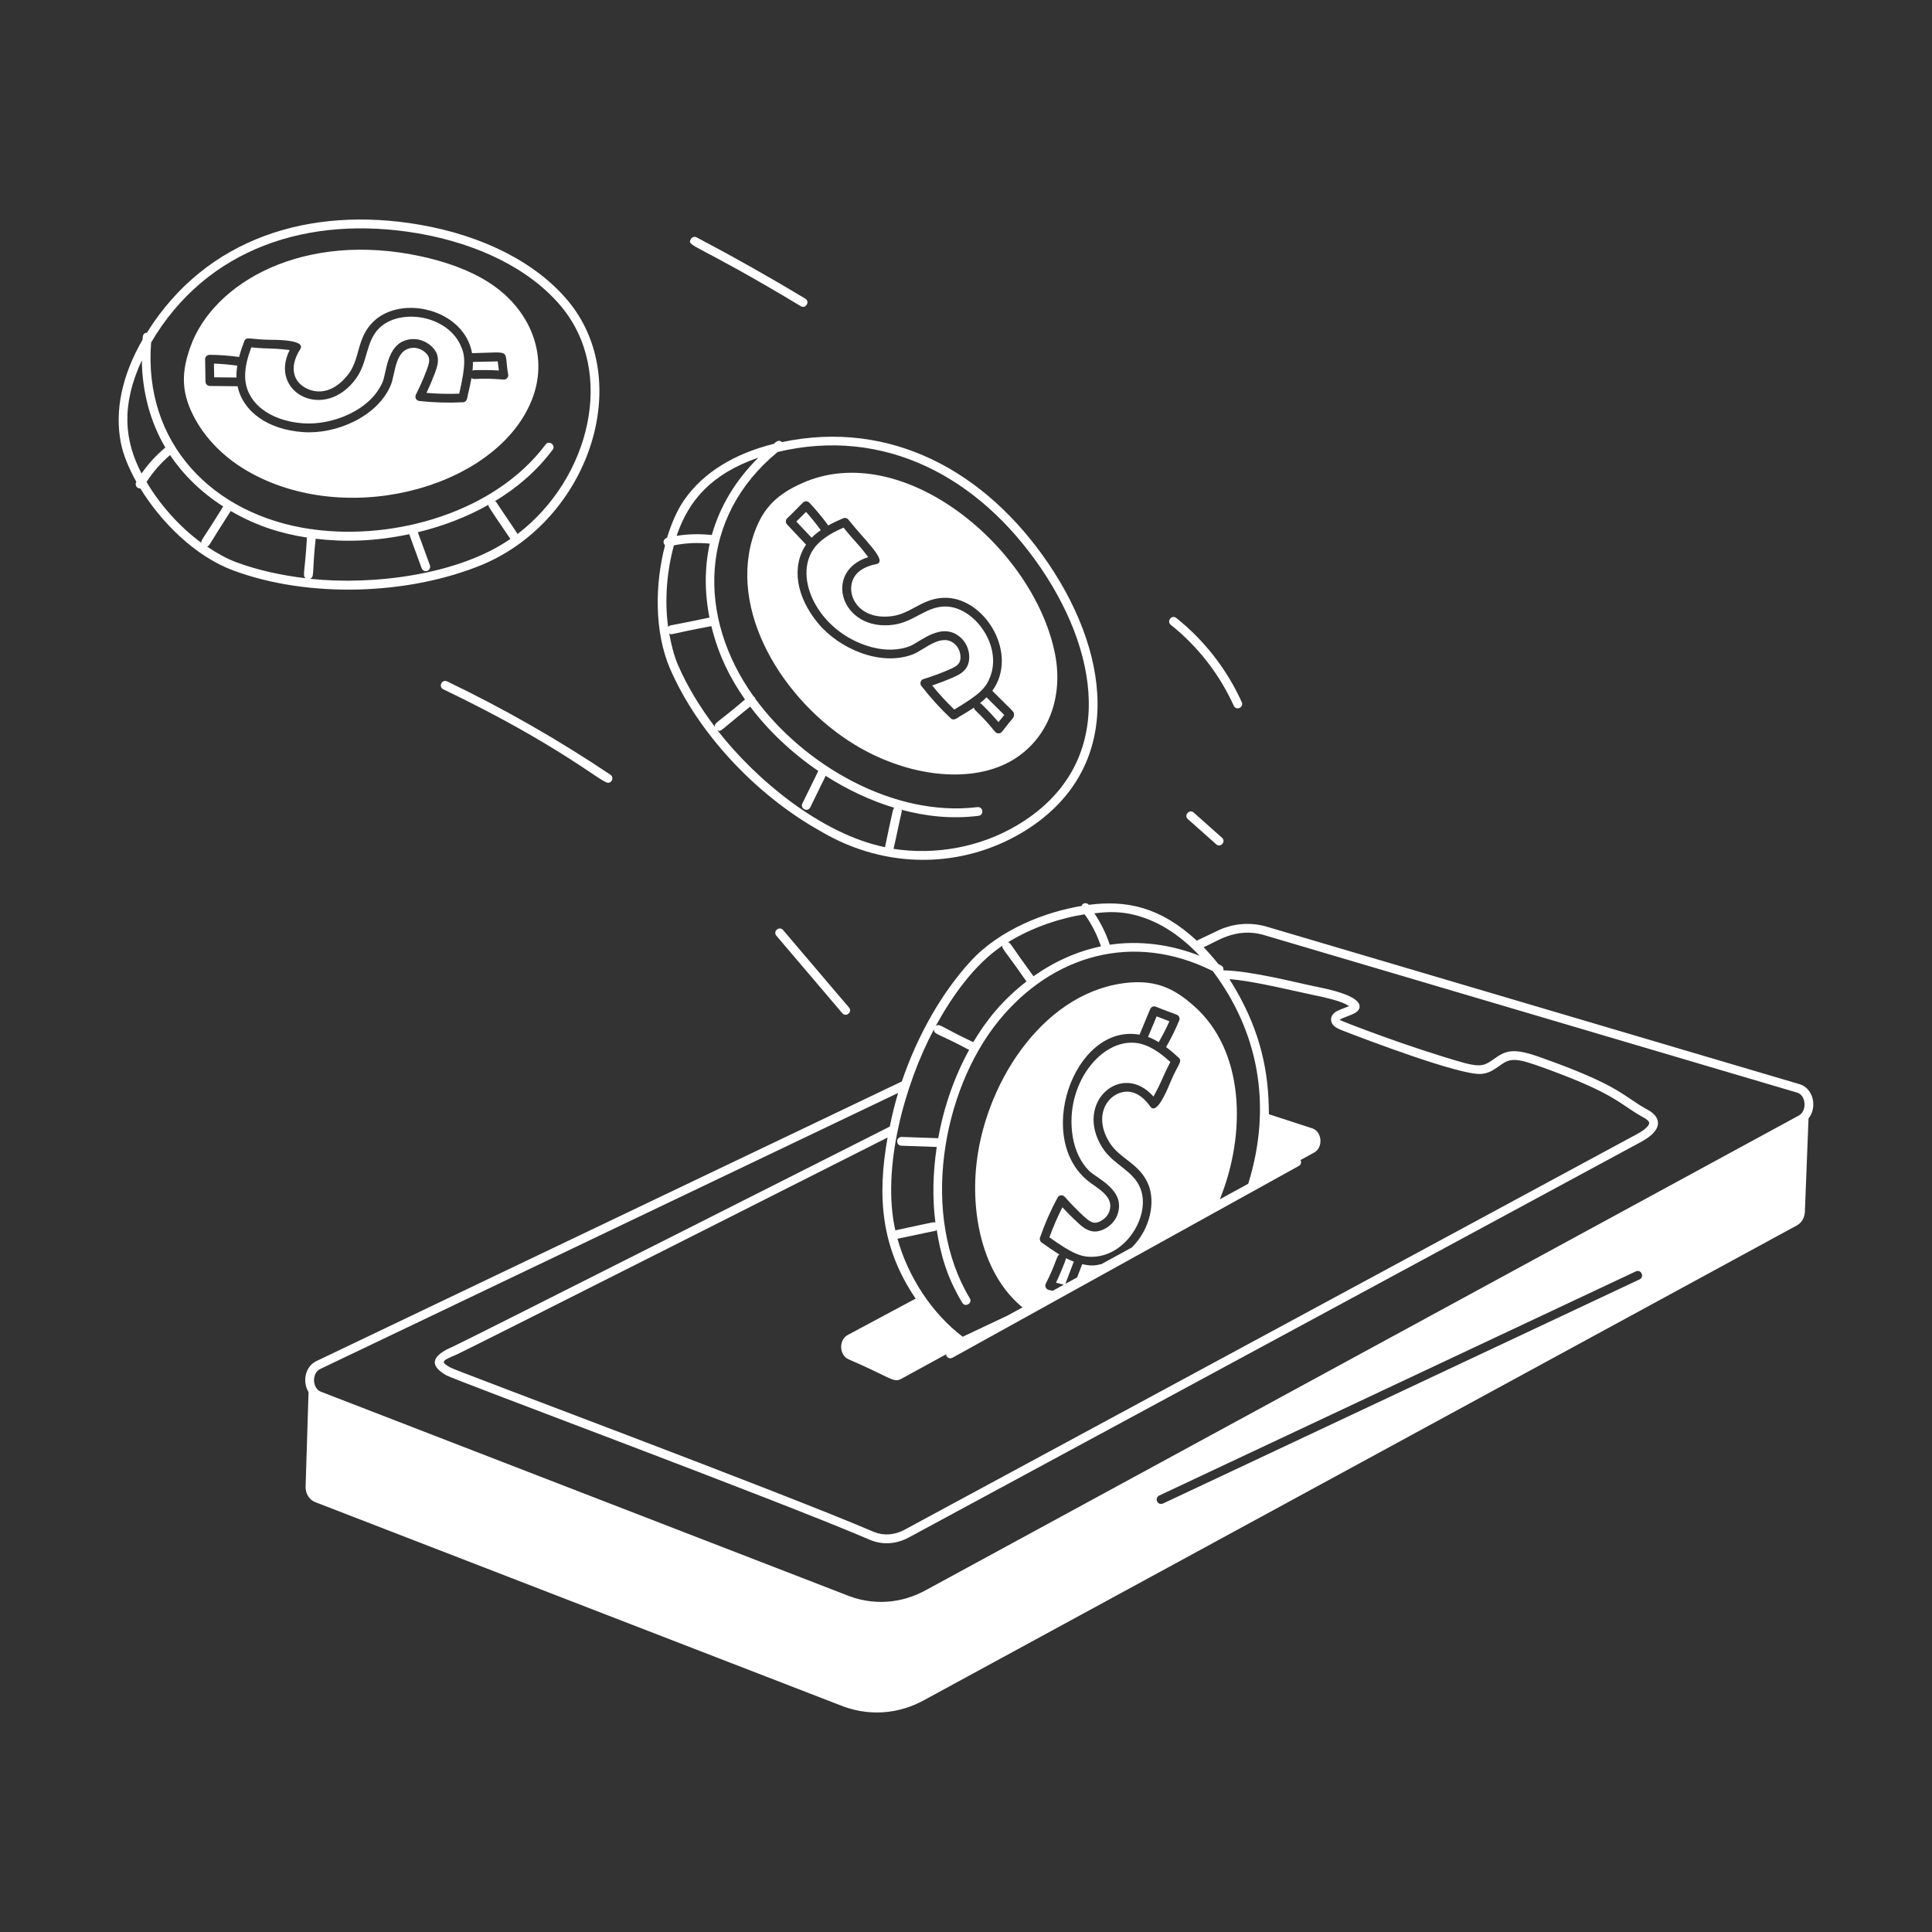 <svg xmlns="http://www.w3.org/2000/svg" enable-background="new 0 0 110 110" viewBox="0 0 110 110" fill="#fff"><rect x="0" y="0" width="110" height="110" fill="#333333" stroke="none"/><g><path d="M58.174,47.414c5.716-3.401,5.257-9.804,1.519-15.327
		c-3.579-5.269-8.986-8.217-15.17-6.916c-0.185-0.165-0.338-0.014-0.469,0.1
		c-2.267,0.562-4.015,1.648-5.088,3.181c-0.398,0.567-0.731,1.323-0.989,2.172
		c-0.004,0.001-0.007,0.001-0.011,0.002c-0.169,0.045-0.267,0.268-0.102,0.421
		c-0.575,2.191-0.622,4.924,0.288,7.032c1.564,3.61,4.828,7.143,8.514,9.215
		C50.54,49.606,54.874,49.374,58.174,47.414z M43.184,26.053
		c-1.289,1.271-2.196,2.773-2.656,4.408c-0.696-0.073-1.368-0.058-2.004,0.048
		C39.198,28.508,40.489,26.984,43.184,26.053z M38.371,31.051
		c0.639-0.134,1.321-0.167,2.038-0.099c-0.296,1.353-0.298,2.782-0.015,4.208
		c-2.379,0.513-2.223,0.397-2.355,0.537
		C37.827,34.126,37.98,32.465,38.371,31.051z M38.106,36.073
		c0.186,0.092-0.061,0.034,2.396-0.424c0.397,1.623,1.046,2.94,1.915,4.178
		c-1.632,1.395-1.736,1.297-1.717,1.552c-0.852-1.125-1.573-2.305-2.09-3.5
		C38.368,37.318,38.216,36.703,38.106,36.073z M40.835,41.564
		c0.232,0.114,0.011,0.166,1.877-1.333c1.052,1.395,2.389,2.649,3.878,3.664
		l-0.907,1.852c-0.146,0.298,0.302,0.515,0.449,0.221l0.879-1.795
		c1.237,0.791,2.563,1.415,3.911,1.82c-0.084,0.1-0.024-0.183-0.534,2.241
		C46.816,47.506,43.073,44.448,40.835,41.564z M50.875,48.331
		c0.183-0.784,0.293-1.389,0.469-2.135c0.008-0.032-0.01-0.059-0.015-0.09
		c1.414,0.377,2.85,0.533,4.383,0.344c0.321-0.039,0.276-0.529-0.061-0.496
		c-4.766,0.583-9.88-2.386-12.656-6.181c-0.01-0.026-0.005-0.055-0.023-0.077
		c-0.014-0.017-0.037-0.016-0.054-0.029c-3.262-4.549-3.121-10.252,1.36-13.934
		c6.048-1.444,11.436,1.389,15,6.634c3.531,5.214,4.143,11.343-1.36,14.616
		C55.808,48.239,53.268,48.698,50.875,48.331z"/><path d="M46.731,30.185c-0.264-0.359-0.54-0.711-0.839-1.039l-0.552,0.549
		l0.872,0.924C46.342,30.484,46.457,30.376,46.731,30.185z"/><path d="M55.793,40.039c0.023,0.011,0.05,0.009,0.069,0.027
		c0.342,0.331,0.674,0.682,0.987,1.05l0.33-0.408l-1.012-1.005
		C56.047,39.82,55.926,39.935,55.793,40.039z"/><path d="M53.897,34.533c-1.135-0.044-1.823,0.867-3.008,1.034
		c-2.999,0.426-4.066-3.032-1.454-3.847c-0.774-1.003-0.682-0.772-1.405-1.68
		c-0.497,0.217-1.033,0.495-1.443,0.9c-1.662,1.645-0.081,5.1,3.081,5.916
		c0.754,0.196,1.508,0.172,2.122-0.06c0.585-0.222,1.863-1.48,2.941-0.462
		c0.484,0.459,0.559,1.212,0.326,1.629c-0.181,0.325-0.503,0.483-0.816,0.617
		c-0.377,0.163-0.769,0.313-1.168,0.447c0.392,0.483,0.814,0.943,1.259,1.373
		c1.485-0.885,1.809-1.247,2.049-1.874C57.059,36.751,55.495,34.599,53.897,34.533z"/><path d="M60.064,37.21c-1.218-6.075-8.688-12.27-14.413-9.694
		c-1.364,0.613-2.176,1.357-2.686,2.773c-1.604,4.454,1.637,9.636,5.696,12.108
		c2.807,1.709,6.125,2.189,8.442,1.163C59.42,42.533,60.626,40.011,60.064,37.21z
		 M57.655,40.908c-0.584,0.681-0.6,0.848-0.802,0.848h-0.001
		c-0.245,0-0.194-0.232-1.337-1.333c-0.038-0.037-0.05-0.087-0.059-0.136
		c-0.226,0.152-0.459,0.295-0.692,0.434c-0.208,0.094-0.427,0.369-0.637,0.172
		c-0.602-0.565-1.163-1.184-1.67-1.841c-0.104-0.135-0.043-0.338,0.125-0.39
		c0.502-0.155,0.994-0.335,1.462-0.539c0.246-0.105,0.473-0.215,0.578-0.403
		c0.136-0.243,0.064-0.744-0.233-1.025c-0.762-0.724-1.757,0.313-2.422,0.565
		c-1.834,0.694-4.18-0.316-5.387-1.771c-1.274-1.535-1.514-3.264-0.686-4.48
		l-1.083-1.149c-0.092-0.098-0.09-0.253,0.006-0.348
		c0.915-0.877,0.902-0.973,1.081-0.973c0.037,0.001,0.133,0.027,0.181,0.078
		c0.386,0.407,0.746,0.845,1.078,1.3c0.287-0.16,0.579-0.294,0.853-0.409
		c0.103-0.045,0.223-0.013,0.292,0.075c0.919,1.168,2.293,2.391,1.584,2.536
		c-0.435,0.089-0.777,0.242-1.017,0.455c0,0.001,0,0.001-0.001,0.001
		c-0.934,0.831-0.248,2.815,1.95,2.501c1.105-0.157,1.758-1.084,3.097-1.039
		c2.243,0.093,4.075,3.235,2.584,5.296c1.23,1.223,1.195,1.158,1.227,1.29
		C57.745,40.693,57.746,40.799,57.655,40.908z"/><path d="M6.882,25.215c0.133,0.68,0.448,1.444,0.881,2.218
		c-0.002,0.003-0.004,0.006-0.006,0.009c-0.094,0.167,0.029,0.372,0.218,0.372
		c0.006,0,0.011-0.004,0.017-0.004c1.182,1.931,3.119,3.857,5.268,4.662
		c4.306,1.605,10.02,1.417,14.228-0.333c6.037-2.554,8.681-10.42,4.85-15.013
		c-1.811-2.169-4.819-3.709-8.472-4.337c-6.199-1.06-12.115,0.729-15.499,6.148
		c-0.254,0.029-0.235,0.228-0.252,0.406C6.947,21.367,6.52,23.38,6.882,25.215z
		 M8.344,27.446c0.347-0.553,0.795-1.069,1.34-1.537
		c0.771,1.151,1.8,2.143,3.024,2.926c-1.273,2.063-1.252,1.876-1.244,2.069
		C10.185,29.968,9.093,28.707,8.344,27.446z M11.791,31.121
		c0.158-0.061,0.062-0.04,1.345-2.027c1.493,0.866,2.883,1.286,4.34,1.512
		c-0.12,2.079-0.274,2.149-0.069,2.316c-1.402-0.165-2.754-0.464-3.974-0.919
		C12.865,31.79,12.319,31.476,11.791,31.121z M17.646,32.955
		c0.278-0.118,0.108-0.265,0.326-2.281c1.665,0.199,3.378,0.151,5.328-0.259
		l0.707,1.94c0.037,0.102,0.133,0.164,0.235,0.164
		c0.028,0,0.058-0.005,0.086-0.015c0.129-0.048,0.196-0.191,0.149-0.321
		l-0.687-1.88c1.428-0.344,2.796-0.871,4.022-1.562
		c0.011,0.119-0.145-0.104,1.247,1.944C26.121,32.718,21.294,33.339,17.646,32.955z
		 M23.78,13.282c3.535,0.608,6.437,2.087,8.171,4.165
		c3.113,3.728,1.67,9.777-2.481,12.955c-0.423-0.649-0.815-1.199-1.216-1.817
		c-0.018-0.027-0.049-0.033-0.073-0.051c1.253-0.76,2.366-1.7,3.282-2.924
		c0.2-0.265-0.205-0.563-0.4-0.299c-2.881,3.843-8.569,5.471-13.254,4.828
		c-0.016-0.005-0.025-0.021-0.043-0.022c-0.015-0.002-0.026,0.012-0.04,0.013
		c-5.635-0.808-9.571-4.907-9.122-10.629
		C11.766,14.116,17.571,12.228,23.78,13.282z M8.075,20.512
		c0.024,1.809,0.478,3.504,1.338,4.969c-0.537,0.452-0.99,0.947-1.353,1.478
		C7.088,25.098,6.874,23.113,8.075,20.512z"/><path d="M13.465,21.494c-0.006-0.191-0.005-0.345,0.047-0.676
		c-0.44-0.058-0.885-0.103-1.331-0.115l0.014,0.779L13.465,21.494z"/><path d="M17.269,24.104c1.679,0.111,3.837-0.753,4.515-2.355
		c0.247-0.576,0.223-2.371,1.705-2.442c0.657-0.029,1.262,0.437,1.401,0.894
		c0.108,0.354,0,0.696-0.12,1.017c-0.143,0.382-0.306,0.768-0.487,1.152
		c0.615,0.052,1.237,0.066,1.862,0.044c0.391-1.684,0.35-2.178,0.068-2.777
		c-0.814-1.726-3.45-2.078-4.602-0.974c-0.799,0.766-0.653,1.935-1.337,2.885
		c-1.799,2.486-4.998,0.8-3.782-1.619c-1.236-0.136-1.02-0.042-2.186-0.15
		c-0.187,0.508-0.358,1.086-0.35,1.663C13.979,22.893,15.31,23.962,17.269,24.104z"/><path d="M14.311,26.945c5.78,3.151,14.218,0.654,16.032-4.34
		c0.865-2.382-0.118-4.998-2.527-6.534c-1.081-0.689-2.406-1.16-3.799-1.466
		c-6.737-1.478-11.873,1.485-13.177,5.143c-0.502,1.408-0.529,2.509,0.139,3.858
		C11.634,24.931,12.78,26.11,14.311,26.945z M11.93,20.201
		c0.562,0.004,1.127,0.048,1.683,0.123c0.083-0.318,0.189-0.621,0.296-0.899
		c0.111-0.291,0.344-0.085,1.547-0.077c0.576,0,1.949,0.042,1.636,0.534
		c-0.723,1.141-0.316,2.009,0.551,2.313c1.144,0.403,1.995-0.614,2.226-0.937
		c0.644-0.893,0.443-2.039,1.397-2.954c1.609-1.546,5.16-0.694,5.612,1.805
		c2.377-0.056,1.782-0.266,2.057,1.222c0.02,0.152-0.1,0.281-0.247,0.281
		c-0.007,0-0.014,0-0.019-0.001c-1.612-0.129-1.611,0.05-1.825-0.086
		c-0.048,0.269-0.108,0.536-0.169,0.801c-0.077,0.215-0.03,0.562-0.318,0.578
		c-0.831,0.04-1.666,0.017-2.483-0.073c-0.171-0.018-0.273-0.201-0.195-0.359
		c0.238-0.474,0.448-0.954,0.624-1.427c0.094-0.251,0.173-0.492,0.11-0.698
		c-0.08-0.265-0.511-0.572-0.901-0.542c-1.048,0.05-0.99,1.481-1.27,2.139
		c-0.764,1.797-3.142,2.804-5.011,2.656c-1.988-0.144-3.402-1.168-3.705-2.608
		l-1.58-0.016c-0.134-0.001-0.244-0.11-0.246-0.245l-0.021-1.278
		C11.678,20.33,11.755,20.221,11.93,20.201z"/><path d="M28.404,21.095l-0.067-0.519l-1.411,0.031
		c0.003,0.167-0.006,0.333-0.023,0.5c0.021-0.007,0.036-0.026,0.059-0.027
		C27.445,21.061,27.927,21.066,28.404,21.095z"/><path d="M52.671,96.768l49.638-26.999c0.329-0.179,0.468-0.538,0.458-0.896
		l0.203-5.194c0.514-0.637,0.275-1.704-0.49-1.944l-30.312-8.96
		c-0.971-0.298-2.01-0.207-2.919,0.253l-1.109,0.528
		c-2.088-1.926-4.005-2.316-6.146-2.039c-0.087-0.107-0.243-0.124-0.351-0.039
		c-0.032,0.026-0.039,0.065-0.055,0.101c-1.997,0.326-4.625,1.301-6.324,3.148
		c-1.634,1.779-3.021,4.208-3.918,6.847L18.005,77.499
		c-0.654,0.327-0.789,1.189-0.438,1.759c-0.003,0.103-0.178,5.75-0.167,5.403
		c0,0.358,0.179,0.707,0.528,0.856l29.846,11.548
		C49.376,97.733,51.138,97.634,52.671,96.768z M93.349,72.845L66.211,85.607
		c-0.353,0.118-0.475-0.335-0.209-0.458l27.139-12.763
		C93.45,72.257,93.642,72.709,93.349,72.845z M64.29,52.024
		c1.582,0.312,2.899,1.213,4.01,2.392c-1.688-0.658-3.432-0.873-5.115-0.627
		c-0.217-0.666-0.522-1.255-0.878-1.791C62.874,51.941,63.478,51.872,64.29,52.024z
		 M69.997,55.749c1.352,0.092,3.768,0.697,4.769,0.9
		c1.844,0.377,1.874,0.567,2.051,0.633c-0.206,0.091-0.417,0.154-0.673,0.275
		c-0.399,0.2-0.443,0.558-0.248,0.793c0.146,0.173,0.381,0.263,0.638,0.361
		c1.167,0.454,6.516,2.491,7.767,2.436c0.438-0.018,0.757-0.242,1.038-0.44
		c0.512-0.363,0.742-0.545,2.074-0.081c4.682,1.643,4.797,2.265,6.166,3
		c0.204,0.111,0.321,0.228,0.32,0.318c-0.002,0.125-0.202,0.373-0.764,0.664
		h-0.001c-0.102,0.054-41.516,22.424-41.618,22.481
		c-0.568,0.312-1.189,0.36-1.743,0.139c-5.543-2.37-23.754-9.156-24.125-9.363
		c-0.566-0.329-0.536-0.368,0.36-0.747c0.484-0.204,24.427-12.302,24.527-12.353
		c-0.605,3.381-0.372,6.266,1.597,9.173l-3.87,2.072
		c-0.508,0.279-0.488,1.125,0.03,1.374c2.383,1.02,2.554,1.356,2.997,1.135
		l2.587-1.415c0.003,0.035-0.006,0.07,0.012,0.103
		c0.069,0.123,0.223,0.163,0.34,0.098c8.856-4.904,13.814-7.649,19.722-10.921
		c0.12-0.067,0.161-0.216,0.098-0.336l0.766-0.421
		c0.538-0.289,0.468-1.195-0.099-1.384l-2.47-0.804
		c0.005-0.141-0.019-0.786-0.024-0.886C72.098,60.035,71.344,57.871,69.997,55.749z
		 M61.752,52.056c0.387,0.531,0.702,1.139,0.933,1.825
		c-1.354,0.283-2.657,0.864-3.841,1.702c-1.425-1.943-1.271-1.872-1.454-1.933
		C58.81,52.773,60.428,52.262,61.752,52.056z M69.049,55.288
		c2.547,3.386,3.428,7.565,2.021,12.109l-1.618,0.886
		c1.527-3.76,1.409-8.488-1.489-11.019c-1.115-0.996-2.121-1.434-3.624-1.324
		c-4.737,0.384-8.131,5.445-8.721,10.145c-0.378,2.956,0.301,6.474,2.599,8.353
		l-0.864,0.471l-2.542,1.2c-1.755-1.329-3.116-3.426-3.713-5.582
		c0.824-0.159,1.365-0.294,2.14-0.444c0.04-0.008,0.064-0.039,0.094-0.062
		c0.217,1.349,0.544,2.643,1.456,4.154c0.168,0.28,0.598,0.025,0.428-0.258
		c-2.811-4.657-1.629-11.76,1.64-15.792
		C59.907,54.373,64.525,53.025,69.049,55.288z M59.703,73.44
		c-0.154-0.041-0.229-0.212-0.159-0.353c0.621-1.236,0.591-1.541,0.768-1.661
		c-0.389-0.244-0.665-0.446-1.003-0.68c-0.092-0.063-0.131-0.181-0.094-0.287
		c0.27-0.78,0.607-1.545,1-2.274c0.08-0.153,0.293-0.176,0.406-0.047
		c0.342,0.392,0.709,0.767,1.088,1.116c0.196,0.18,0.39,0.343,0.606,0.363
		c0.266,0.018,0.705-0.246,0.841-0.632c0.237-0.677-0.257-1.08-0.98-1.577
		c-3.426-2.35-1.062-9.17,2.704-8.498l0.607-1.458
		c0.052-0.125,0.197-0.186,0.319-0.137c1.167,0.474,1.261,0.425,1.332,0.593
		c0.026,0.061,0.027,0.131,0.002,0.193c-0.216,0.522-0.47,1.029-0.747,1.514
		c0.263,0.196,0.505,0.408,0.722,0.612c0.228,0.214-0.057,0.363-0.509,1.462
		c-0.221,0.541-0.769,1.788-1.109,1.316c-0.26-0.362-0.539-0.612-0.83-0.742
		c0-0.001-0.001-0.001-0.001-0.001c-1.137-0.519-2.669,0.915-1.487,2.8
		c0.584,0.931,1.721,1.174,2.213,2.404c0.377,0.942,0.143,2.458-0.944,3.556
		l-1.741,0.954c-0.373,0.072-0.493,0.125-1.093,0l-0.286,0.755l-0.671,0.367
		l0.48-1.266c-0.156-0.06-0.311-0.122-0.458-0.201
		c-0.001,0.024,0.012,0.046,0.003,0.069c-0.162,0.449-0.349,0.895-0.556,1.33
		l0.442,0.116l-0.635,0.348L59.703,73.44z M53.418,64.805l-2.08-0.073
		c-0.355,0.02-0.326,0.489-0.018,0.5l2.014,0.071
		c-0.217,1.453-0.256,2.915-0.076,4.311c-0.118-0.036,0.156-0.09-2.282,0.437
		c-0.791-3.514,0.516-8.286,2.196-11.44c0.004,0.303,0.193,0.193,2.006,1.167
		C54.334,61.308,53.737,63.03,53.418,64.805z M57.071,53.844
		c-0.024,0.191,0.035,0.121,1.372,2.037c-1.396,1.084-2.289,2.217-3.029,3.455
		c-1.901-0.893-1.892-1.076-2.135-0.924C54.209,56.712,55.475,54.917,57.071,53.844
		z M18.224,77.949l32.91-15.72c-0.139,0.457-0.346,1.254-0.474,1.915
		c-0.102,0.052-24.352,12.304-24.848,12.515c-1.137,0.482-1.48,1.021-0.412,1.641
		c0.505,0.284,18.798,7.078,24.182,9.393c0.724,0.288,1.497,0.208,2.176-0.164
		c0.1-0.056,41.448-22.391,41.608-22.476c1.369-0.709,1.229-1.44,0.45-1.866
		c-1.404-0.754-1.467-1.355-6.239-3.032c-1.476-0.513-1.867-0.322-2.528,0.145
		c-0.478,0.338-0.694,0.481-1.677,0.22c-3.215-0.907-6.926-2.358-7.093-2.448
		c0.1-0.05-0.124,0.008,0.458-0.217c0.349-0.133,0.649-0.248,0.672-0.525
		c0.053-0.663-1.916-1.04-2.544-1.168c-0.989-0.199-3.595-0.881-5.211-0.916
		c0.04-0.228-0.127-0.273-0.28-0.352c-0.268-0.341-0.747-0.868-0.845-0.969
		c0.633-0.223,1.791-1.198,3.494-0.67l30.311,8.958
		c0.5,0.157,0.553,1.039,0.095,1.294L52.787,90.497
		c-1.479,0.836-3.138,0.936-4.685,0.283L18.26,79.234
		C17.779,79.038,17.741,78.19,18.224,77.949z"/><path d="M64.927,67.655c-0.41-1.029-1.549-1.332-2.172-2.325
		c-1.62-2.58,1.126-4.941,2.92-2.896c0.582-1.074,0.417-0.92,0.96-1.969
		c-0.401-0.365-0.873-0.741-1.41-0.949c-2.177-0.852-4.688,2.026-4.145,5.226
		c0.13,0.768,0.458,1.448,0.922,1.913c0.45,0.451,2.113,1.1,1.623,2.497
		c-0.222,0.628-0.887,0.999-1.355,0.963c-0.37-0.033-0.646-0.262-0.897-0.493
		c-0.305-0.28-0.602-0.577-0.885-0.885c-0.281,0.554-0.529,1.127-0.74,1.71
		c1.331,0.95,1.839,1.15,2.547,1.105C64.173,71.451,65.526,69.152,64.927,67.655z
		"/><path d="M65.973,59.337c0.219-0.385,0.428-0.779,0.607-1.189l-0.726-0.28
		l-0.489,1.172C65.544,59.107,65.684,59.164,65.973,59.337z"/><path d="M25.241,39.247c6.656,3.192,8.984,5.321,9.375,5.321
		c0.25,0,0.341-0.322,0.14-0.458c-2.956-1.984-6.084-3.772-9.298-5.314
		C25.154,38.655,24.946,39.105,25.241,39.247z"/><path d="M44.204,53.277l3.753,4.411c0.214,0.248,0.596-0.072,0.381-0.324
		l-3.753-4.411C44.368,52.703,43.99,53.025,44.204,53.277z"/><path d="M70.7,39.976c-0.842-1.863-2.131-3.52-3.726-4.791
		c-0.26-0.206-0.57,0.185-0.312,0.391c1.534,1.223,2.773,2.814,3.583,4.605
		C70.383,40.486,70.837,40.273,70.7,39.976z"/><path d="M45.85,17.003c-2.026-1.22-4.106-2.394-6.184-3.487
		c-0.122-0.066-0.273-0.018-0.337,0.104c-0.23,0.435,0.249,0.191,6.263,3.811
		C45.876,17.604,46.132,17.173,45.85,17.003z"/><path d="M67.634,46.638l1.609,1.431c0.246,0.221,0.58-0.153,0.332-0.373
		l-1.609-1.431C67.718,46.043,67.387,46.422,67.634,46.638z"/></g></svg>